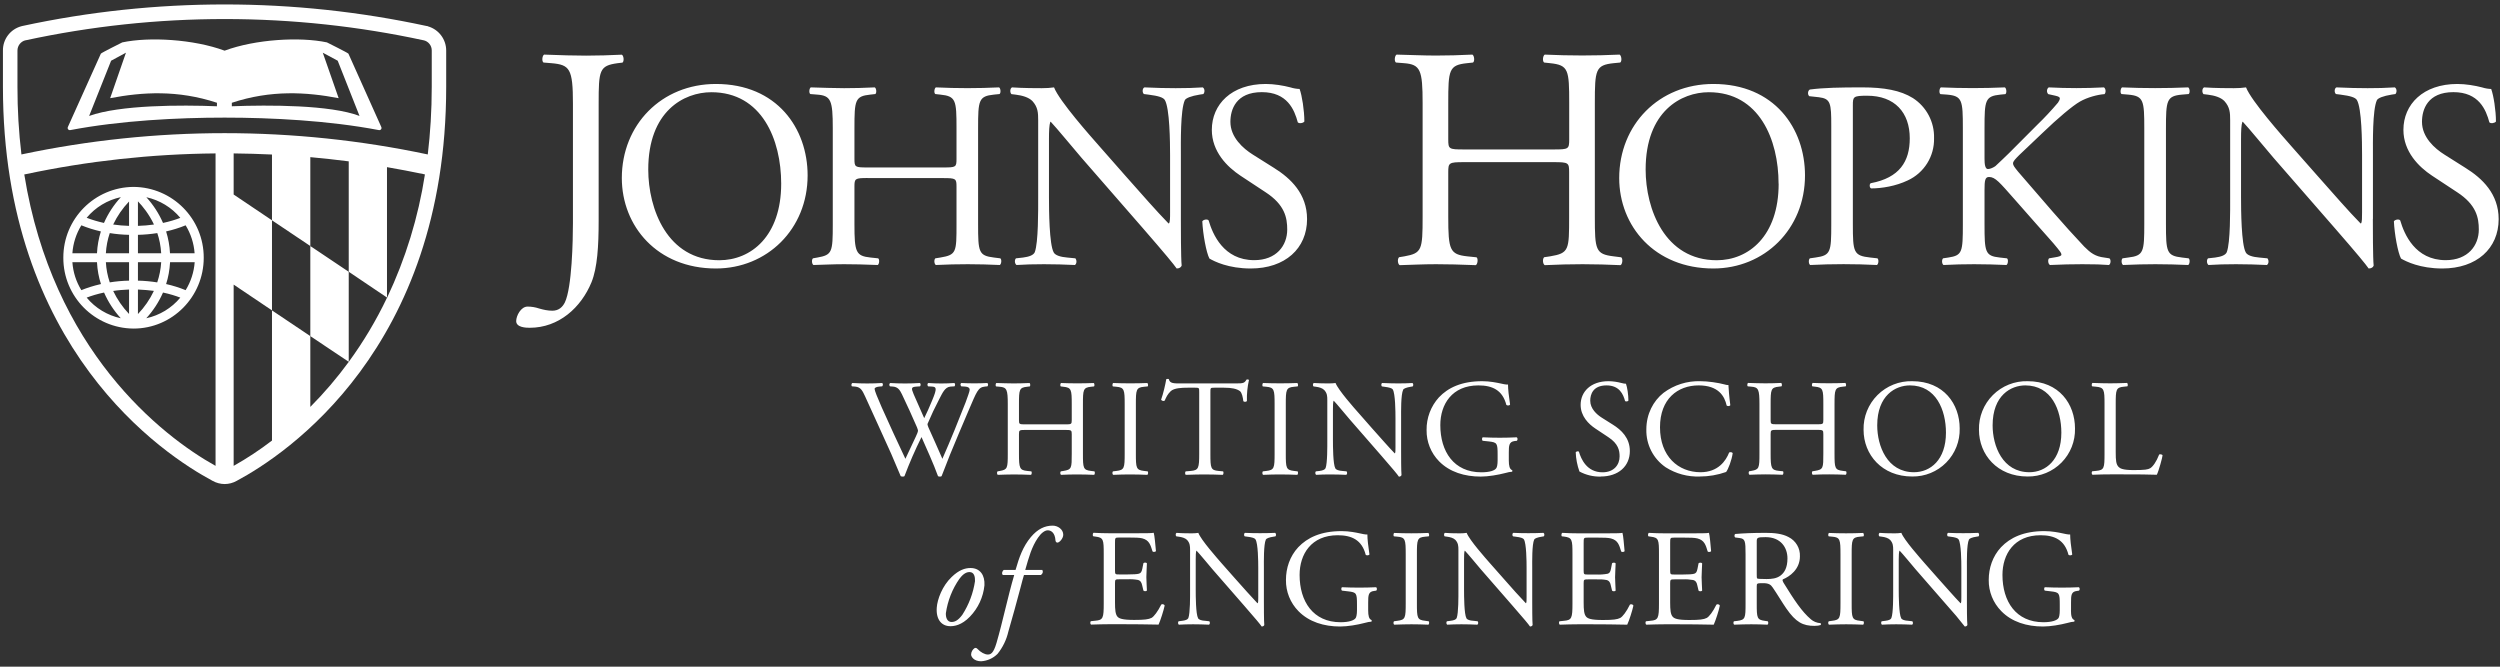 <?xml version="1.0" encoding="UTF-8"?>
<svg width="315px" height="84px" viewBox="0 0 315 84" version="1.1" xmlns="http://www.w3.org/2000/svg" xmlns:xlink="http://www.w3.org/1999/xlink">
    <rect x="0" y="0" width="315" height="84" fill="#333333" stroke="none"/>
    <title>logo(1)</title>
    <g id="Page-1" stroke="none" stroke-width="1" fill="none" fill-rule="evenodd">
        <g id="logo(1)" fill="#FFFFFF" fill-rule="nonzero">
            <path d="M29.21,13.39 L29.21,12.95 C34.16,11.31 38.63,11.6 42.67,12.37 L40.67,6.64 L42.55,7.65 L45.3,14.61 C41.63,13.21 33.9,13.21 29.21,13.39 Z M27.32,13.39 C22.84,13.21 15.11,13.21 11.23,14.61 L14,7.65 L15.87,6.64 L13.88,12.37 C17.92,11.6 22.38,11.31 27.34,12.95 L27.33,13.39 L27.32,13.39 Z M43.9,6.76 C43.86,6.67 41.19,5.34 41.19,5.34 C37.79,4.62 32.2,4.94 28.31,6.38 L28.29,6.38 C24.39,4.94 18.81,4.62 15.41,5.34 C15.41,5.34 12.74,6.67 12.71,6.76 L8.57,15.96 C8.43,16.22 8.64,16.44 8.87,16.39 C15.17,15.19 22.38,14.82 28.3,14.82 C34.21,14.82 41.43,15.19 47.72,16.39 C47.96,16.44 48.16,16.22 48.03,15.97 L43.9,6.76 Z" id="Shape"></path>
            <path d="M54.4,10.94 C54.4,13.94 54.22,16.77 53.9,19.46 C37.021,15.883 19.579,15.883 2.7,19.46 C2.362,16.633 2.195,13.787 2.2,10.94 L2.2,6.37 C2.2,5.75 2.62,5.23 3.19,5.08 L3.22,5.08 C11.461,3.299 19.869,2.4 28.3,2.4 C36.9,2.4 45.27,3.33 53.34,5.07 L53.36,5.07 C53.973,5.199 54.409,5.744 54.4,6.37 L54.4,10.94 L54.4,10.94 Z M29.44,24.51 L29.44,19.33 C31.05,19.35 32.66,19.39 34.27,19.47 L34.27,27.76 L29.44,24.51 L29.44,24.51 Z M48.78,37.5 L48.76,37.52 C47.408,40.357 45.795,43.062 43.94,45.6 C42.473,47.61 40.855,49.505 39.1,51.27 L39.1,42.35 L34.27,39.11 L34.27,55.51 C32.738,56.687 31.124,57.753 29.44,58.7 L29.44,35.86 L34.27,39.11 L34.27,27.76 L39.1,31 L39.1,19.8 C40.72,19.95 42.33,20.12 43.94,20.33 L43.94,34.24 L48.76,37.49 L48.76,21.06 C50.31,21.33 51.85,21.62 53.38,21.94 L53.54,21.98 C52.71,27.356 51.107,32.583 48.78,37.5 L48.78,37.5 Z M27.16,58.7 C20.33,54.9 6.6,44.1 3.06,21.98 L3.22,21.95 C11.092,20.279 19.112,19.401 27.16,19.33 L27.16,58.7 L27.16,58.7 Z M53.93,3.32 L53.9,3.3 L53.72,3.27 C45.367,1.469 36.845,0.561 28.3,0.56 C19.75,0.56 11.18,1.47 2.84,3.27 L2.76,3.29 L2.68,3.31 C1.302,3.684 0.352,4.943 0.37,6.37 L0.37,10.94 C0.37,43.91 20.59,57.28 26.79,60.59 C27.255,60.848 27.778,60.986 28.31,60.99 C28.839,60.987 29.359,60.85 29.82,60.59 C36,57.29 56.22,43.9 56.22,10.94 L56.22,6.37 C56.221,4.954 55.282,3.709 53.92,3.32 L53.93,3.32 Z" id="Shape"></path>
            <path d="M9.12,33.04 L12.22,33.04 C12.27,34.04 12.45,34.96 12.72,35.79 C11.72,36.02 10.91,36.29 10.25,36.56 C9.595,35.495 9.207,34.287 9.12,33.04 L9.12,33.04 Z M10.25,28.39 C11.048,28.713 11.87,28.971 12.71,29.16 C12.429,30.052 12.265,30.976 12.22,31.91 L9.12,31.91 C9.208,30.663 9.595,29.455 10.25,28.39 L10.25,28.39 Z M15.22,24.85 C14.34,25.806 13.623,26.901 13.1,28.09 C12.358,27.928 11.629,27.711 10.92,27.44 C12.023,26.118 13.537,25.203 15.22,24.84 L15.22,24.85 Z M16.26,28.46 C15.591,28.441 14.923,28.385 14.26,28.29 C14.768,27.223 15.443,26.244 16.26,25.39 L16.26,28.46 L16.26,28.46 Z M16.26,31.91 L13.34,31.91 C13.388,31.045 13.553,30.191 13.83,29.37 C14.57,29.49 15.38,29.57 16.26,29.59 L16.26,31.91 L16.26,31.91 Z M16.26,35.36 C15.38,35.38 14.56,35.46 13.83,35.58 C13.553,34.759 13.388,33.905 13.34,33.04 L16.26,33.04 L16.26,35.36 Z M16.26,39.56 C15.444,38.705 14.769,37.726 14.26,36.66 C14.88,36.56 15.55,36.51 16.26,36.48 L16.26,39.57 L16.26,39.56 Z M10.92,37.5 C11.52,37.27 12.25,37.04 13.11,36.86 C13.63,38.049 14.343,39.143 15.22,40.1 C13.536,39.739 12.022,38.823 10.92,37.5 L10.92,37.5 Z M17.38,36.48 C18.1,36.51 18.77,36.57 19.39,36.65 C18.883,37.726 18.204,38.712 17.38,39.57 L17.38,36.48 L17.38,36.48 Z M17.38,33.04 L20.31,33.04 C20.257,33.905 20.089,34.759 19.81,35.58 C19.006,35.454 18.194,35.38 17.38,35.36 L17.38,33.04 L17.38,33.04 Z M17.38,29.59 C18.197,29.569 19.012,29.496 19.82,29.37 C20.08,30.13 20.25,30.97 20.31,31.91 L17.38,31.91 L17.38,29.6 L17.38,29.59 Z M17.38,25.37 C17.98,25.99 18.78,26.98 19.4,28.29 C18.731,28.386 18.056,28.442 17.38,28.46 L17.38,25.37 Z M22.72,27.45 C22.12,27.68 21.39,27.91 20.54,28.09 C20.023,26.902 19.313,25.807 18.44,24.85 C20.116,25.217 21.622,26.132 22.72,27.45 L22.72,27.45 Z M23.39,28.39 C24.043,29.456 24.431,30.663 24.52,31.91 L21.42,31.91 C21.374,30.976 21.209,30.052 20.93,29.16 C21.77,28.971 22.593,28.714 23.39,28.39 L23.39,28.39 Z M23.39,36.56 C22.593,36.236 21.77,35.978 20.93,35.79 C21.2,34.96 21.37,34.05 21.43,33.04 L24.53,33.04 C24.438,34.288 24.047,35.495 23.39,36.56 L23.39,36.56 Z M18.43,40.1 C19.306,39.143 20.019,38.048 20.54,36.86 C21.39,37.04 22.12,37.27 22.72,37.5 C21.62,38.821 20.11,39.736 18.43,40.1 L18.43,40.1 Z M16.83,41.4 C21.7,41.4 25.67,37.4 25.67,32.48 C25.687,27.572 21.728,23.578 16.82,23.55 C11.92,23.583 7.969,27.57 7.98,32.47 C7.963,37.374 11.916,41.367 16.82,41.4 L16.83,41.4 Z M43.93,34.24 L39.1,31 L39.1,42.35 L43.94,45.59 L43.94,34.24 M72.19,13.06 C72.19,8.64 71.79,8.16 69.47,7.96 L68.48,7.88 C68.24,7.72 68.32,7 68.56,6.88 C70.85,6.96 72.19,7.01 73.85,7.01 C75.43,7.01 76.77,6.96 78.35,6.89 C78.59,7.01 78.67,7.72 78.43,7.89 L77.83,7.96 C75.51,8.28 75.43,8.83 75.43,13.06 L75.43,27.84 C75.43,30.98 75.27,33.73 74.53,35.56 C73.22,38.75 70.42,41.3 66.74,41.3 C66.27,41.3 65.04,41.26 65.04,40.46 C65.04,39.78 65.64,38.63 66.47,38.63 C66.94,38.63 67.42,38.7 67.93,38.87 C68.48,39.03 69.03,39.15 69.59,39.15 C70.42,39.15 70.89,38.67 71.17,38.11 C72.07,36.24 72.19,30.26 72.19,28.11 L72.19,13.06 M98.43,23.14 C98.43,17.6 96,11.62 89.63,11.62 C86.17,11.62 81.68,14.01 81.68,21.36 C81.68,26.33 84.08,32.79 90.63,32.79 C94.63,32.79 98.43,29.76 98.43,23.14 M78.35,22.44 C78.35,15.72 83.35,10.58 90.2,10.58 C97.9,10.58 101.76,16.18 101.76,22.1 C101.76,28.89 96.63,33.83 90.2,33.83 C82.81,33.83 78.35,28.49 78.35,22.43 M109.32,22.43 C107.72,22.43 107.66,22.51 107.66,23.52 L107.66,28.25 C107.66,31.78 107.83,32.25 109.69,32.45 L110.65,32.55 C110.85,32.69 110.79,33.29 110.59,33.39 C108.79,33.32 107.66,33.29 106.36,33.29 C104.93,33.29 103.8,33.36 102.5,33.39 C102.3,33.29 102.23,32.75 102.43,32.55 L102.99,32.45 C104.86,32.12 104.93,31.78 104.93,28.25 L104.93,16.15 C104.93,12.63 104.7,12.05 102.96,11.92 L102.1,11.85 C101.9,11.72 101.96,11.12 102.16,11.01 C103.8,11.05 104.93,11.11 106.36,11.11 C107.66,11.11 108.79,11.08 110.22,11.01 C110.42,11.11 110.49,11.71 110.29,11.85 L109.66,11.92 C107.73,12.12 107.66,12.62 107.66,16.16 L107.66,20.02 C107.66,21.06 107.73,21.1 109.32,21.1 L118.85,21.1 C120.45,21.1 120.52,21.06 120.52,20.02 L120.52,16.16 C120.52,12.63 120.45,12.12 118.48,11.92 L117.85,11.85 C117.65,11.72 117.72,11.12 117.92,11.01 C120.572,11.138 123.228,11.138 125.88,11.01 C126.08,11.11 126.14,11.71 125.94,11.85 L125.24,11.92 C123.31,12.12 123.24,12.62 123.24,16.16 L123.24,28.25 C123.24,31.78 123.31,32.21 125.24,32.45 L126.04,32.55 C126.24,32.69 126.18,33.29 125.97,33.39 C124.631,33.326 123.291,33.293 121.95,33.29 C120.58,33.29 119.38,33.32 117.92,33.39 C117.72,33.29 117.65,32.75 117.85,32.55 L118.48,32.45 C120.52,32.11 120.52,31.78 120.52,28.25 L120.52,23.52 C120.52,22.51 120.45,22.44 118.85,22.44 L109.32,22.44 M148.79,27.58 C148.79,28.58 148.79,32.58 148.89,33.46 C148.82,33.66 148.62,33.83 148.26,33.83 C147.86,33.26 146.89,32.08 144,28.75 L136.27,19.88 C135.37,18.84 133.1,16.08 132.4,15.35 L132.34,15.35 C132.2,15.75 132.17,16.52 132.17,17.53 L132.17,24.86 C132.17,26.44 132.2,30.81 132.77,31.81 C132.97,32.18 133.64,32.38 134.47,32.45 L135.5,32.55 C135.7,32.82 135.67,33.23 135.44,33.39 C134.141,33.326 132.841,33.293 131.54,33.29 C130.14,33.29 129.24,33.32 128.08,33.39 C127.84,33.22 127.81,32.75 128.01,32.55 L128.91,32.45 C129.68,32.35 130.21,32.15 130.38,31.78 C130.84,30.57 130.81,26.48 130.81,24.86 L130.81,15.15 C130.81,14.21 130.78,13.5 130.08,12.73 C129.61,12.26 128.81,12.03 128.01,11.93 L127.44,11.86 C127.24,11.66 127.24,11.16 127.51,11.01 C128.91,11.11 130.67,11.11 131.27,11.11 C131.81,11.11 132.37,11.08 132.81,11.01 C133.47,12.73 137.41,17.16 138.51,18.41 L141.73,22.07 C144.03,24.66 145.66,26.54 147.23,28.15 L147.29,28.15 C147.43,27.98 147.43,27.45 147.43,26.74 L147.43,19.54 C147.43,17.97 147.39,13.6 146.76,12.59 C146.56,12.29 146.03,12.09 144.69,11.92 L144.13,11.85 C143.9,11.65 143.93,11.12 144.2,11.01 C145.73,11.08 146.86,11.11 148.13,11.11 C149.56,11.11 150.42,11.08 151.55,11.01 C151.82,11.18 151.82,11.65 151.62,11.85 L151.16,11.92 C150.09,12.09 149.42,12.36 149.29,12.62 C148.72,13.84 148.79,18 148.79,19.55 L148.79,27.58 M157.59,33.83 C154.79,33.83 153.03,32.95 152.39,32.58 C151.99,31.85 151.56,29.46 151.49,27.88 C151.66,27.64 152.17,27.58 152.29,27.78 C152.79,29.49 154.16,32.78 158.03,32.78 C160.83,32.78 162.19,30.94 162.19,28.92 C162.19,27.44 161.89,25.8 159.46,24.22 L156.29,22.13 C154.63,21.03 152.69,19.11 152.69,16.36 C152.69,13.16 155.16,10.58 159.49,10.58 C160.53,10.58 161.72,10.78 162.59,11.01 C162.966,11.129 163.356,11.197 163.75,11.21 C164.05,12.02 164.35,13.91 164.35,15.31 C164.22,15.51 163.69,15.61 163.52,15.41 C163.09,13.81 162.19,11.61 158.99,11.61 C155.73,11.61 155.03,13.81 155.03,15.35 C155.03,17.3 156.63,18.71 157.86,19.48 L160.53,21.16 C162.63,22.47 164.69,24.42 164.69,27.61 C164.69,31.31 161.92,33.83 157.59,33.83 M184.45,20.43 C182.56,20.43 182.48,20.51 182.48,21.7 L182.48,27.32 C182.48,31.5 182.68,32.06 184.88,32.3 L186.04,32.42 C186.27,32.57 186.19,33.29 185.95,33.41 C183.82,33.33 182.48,33.29 180.95,33.29 C179.25,33.29 177.9,33.37 176.36,33.41 C176.12,33.29 176.04,32.65 176.28,32.41 L176.95,32.3 C179.16,31.9 179.25,31.5 179.25,27.32 L179.25,12.98 C179.25,8.8 178.97,8.12 176.91,7.96 L175.89,7.88 C175.65,7.72 175.73,7 175.97,6.88 C177.9,6.92 179.24,7 180.94,7 C182.48,7 183.82,6.96 185.52,6.88 C185.76,7 185.84,7.72 185.6,7.88 L184.85,7.96 C182.56,8.2 182.48,8.8 182.48,12.98 L182.48,17.56 C182.48,18.79 182.56,18.83 184.45,18.83 L195.75,18.83 C197.64,18.83 197.72,18.79 197.72,17.56 L197.72,12.98 C197.72,8.8 197.64,8.2 195.31,7.96 L194.56,7.88 C194.32,7.72 194.4,7 194.64,6.88 C197.782,7.027 200.928,7.027 204.07,6.88 C204.31,7.01 204.39,7.72 204.15,7.88 L203.32,7.96 C201.03,8.2 200.95,8.8 200.95,12.98 L200.95,27.32 C200.95,31.5 201.03,32.02 203.32,32.3 L204.27,32.42 C204.51,32.57 204.43,33.29 204.19,33.41 C202.598,33.335 201.004,33.295 199.41,33.29 C197.8,33.29 196.38,33.33 194.64,33.41 C194.4,33.29 194.32,32.65 194.56,32.41 L195.31,32.3 C197.71,31.9 197.71,31.5 197.71,27.32 L197.71,21.7 C197.71,20.5 197.64,20.43 195.74,20.43 L184.45,20.43" id="Shape"></path>
            <path d="M224.1,23.14 C224.1,17.6 221.67,11.62 215.31,11.62 C211.85,11.62 207.35,14.01 207.35,21.36 C207.35,26.33 209.75,32.79 216.31,32.79 C220.31,32.79 224.11,29.76 224.11,23.14 M204.02,22.44 C204.02,15.72 209.02,10.58 215.88,10.58 C223.58,10.58 227.43,16.18 227.43,22.1 C227.43,28.89 222.3,33.83 215.88,33.83 C208.48,33.83 204.02,28.49 204.02,22.43 M233.46,28.25 C233.46,31.78 233.53,32.22 235.66,32.45 L236.56,32.55 C236.76,32.72 236.69,33.29 236.49,33.39 C233.692,33.248 230.888,33.248 228.09,33.39 C227.89,33.29 227.84,32.75 228.04,32.55 L228.74,32.45 C230.67,32.18 230.74,31.78 230.74,28.25 L230.74,15.85 C230.74,13 230.67,12.43 229.17,12.25 L227.97,12.12 C227.73,11.92 227.77,11.42 228.04,11.28 C229.8,11.05 231.87,11.01 234.63,11.01 C237.39,11.01 239.46,11.38 241.03,12.36 C242.735,13.461 243.743,15.371 243.69,17.4 C243.752,19.687 242.441,21.79 240.36,22.74 C238.89,23.44 237.13,23.74 235.76,23.74 C235.53,23.65 235.53,23.14 235.73,23.08 C239.33,22.4 240.63,20.36 240.63,17.43 C240.63,14.17 238.73,12.06 235.26,12.06 C233.5,12.06 233.46,12.19 233.46,13.26 L233.46,28.26 M247.32,16.16 C247.32,12.63 247.25,12.09 245.32,11.92 L244.49,11.86 C244.29,11.72 244.36,11.12 244.55,11.01 C247.235,11.13 249.925,11.13 252.61,11.01 C252.81,11.11 252.88,11.71 252.68,11.86 L252.05,11.92 C250.12,12.12 250.05,12.62 250.05,16.16 L250.05,20.02 C250.05,20.66 250.12,21.3 250.48,21.3 C250.78,21.3 251.18,21.1 251.42,20.93 C251.88,20.53 252.75,19.65 253.12,19.31 L256.71,15.71 C257.623,14.827 258.49,13.9 259.31,12.93 C259.47,12.69 259.54,12.53 259.54,12.39 C259.54,12.26 259.41,12.16 258.98,12.06 L258.08,11.86 C257.84,11.62 257.88,11.18 258.14,11.01 C260.458,11.132 262.782,11.132 265.1,11.01 C265.34,11.18 265.37,11.65 265.17,11.86 C264.3,11.92 263.01,12.26 262.07,12.8 C261.14,13.33 259.27,14.91 257.41,16.7 L254.41,19.55 C253.95,20.02 253.64,20.32 253.64,20.59 C253.64,20.83 253.84,21.09 254.28,21.63 C257.44,25.29 260.01,28.32 262.61,31.07 C263.41,31.87 264.01,32.32 265.14,32.45 L265.78,32.55 C266.02,32.72 265.95,33.29 265.72,33.39 C264.85,33.32 263.94,33.29 262.37,33.29 C261.01,33.29 259.84,33.32 258.31,33.39 C258.08,33.32 257.98,32.75 258.18,32.55 L258.94,32.42 C259.41,32.35 259.74,32.25 259.74,32.08 C259.74,31.88 259.51,31.61 259.27,31.31 C258.64,30.51 257.77,29.6 256.51,28.15 L253.85,25.13 C251.95,22.98 251.41,22.3 250.62,22.3 C250.12,22.3 250.05,22.74 250.05,23.92 L250.05,28.25 C250.05,31.78 250.12,32.25 251.98,32.45 L252.88,32.55 C253.08,32.69 253.01,33.29 252.81,33.39 C251.458,33.327 250.104,33.293 248.75,33.29 C247.38,33.29 246.25,33.32 244.89,33.39 C244.69,33.29 244.62,32.79 244.82,32.55 L245.49,32.45 C247.25,32.18 247.32,31.78 247.32,28.25 L247.32,16.15 M270.18,16.22 C270.18,12.66 270.11,12.09 268.14,11.92 L267.31,11.85 C267.11,11.72 267.18,11.12 267.38,11.01 C270.155,11.132 272.935,11.132 275.71,11.01 C275.91,11.11 275.97,11.71 275.77,11.85 L274.94,11.92 C272.98,12.09 272.91,12.66 272.91,16.22 L272.91,28.18 C272.91,31.75 272.98,32.22 274.94,32.45 L275.77,32.55 C275.97,32.69 275.91,33.29 275.71,33.39 C274.334,33.326 272.957,33.293 271.58,33.29 C270.18,33.29 269.18,33.32 267.51,33.39 C267.31,33.29 267.24,32.75 267.44,32.55 L268.14,32.45 C270.11,32.22 270.18,31.75 270.18,28.18 L270.18,16.22 M298.98,27.58 C298.98,28.58 298.98,32.58 299.08,33.46 C299.02,33.66 298.82,33.83 298.45,33.83 C298.05,33.26 297.09,32.08 294.19,28.75 L286.46,19.88 C285.56,18.84 283.3,16.08 282.6,15.35 L282.54,15.35 C282.4,15.75 282.37,16.52 282.37,17.53 L282.37,24.86 C282.37,26.44 282.4,30.81 282.97,31.81 C283.17,32.18 283.83,32.38 284.67,32.45 L285.7,32.55 C285.9,32.82 285.87,33.23 285.63,33.39 C284.331,33.326 283.031,33.293 281.73,33.29 C280.33,33.29 279.43,33.32 278.27,33.39 C278.04,33.22 278.01,32.75 278.21,32.55 L279.11,32.45 C279.87,32.35 280.41,32.15 280.57,31.78 C281.04,30.57 281,26.48 281,24.86 L281,15.15 C281,14.21 280.97,13.5 280.27,12.73 C279.81,12.26 279.01,12.03 278.21,11.93 L277.64,11.86 C277.44,11.66 277.44,11.16 277.71,11.01 C279.11,11.11 280.87,11.11 281.47,11.11 C282,11.11 282.57,11.08 283,11.01 C283.67,12.73 287.6,17.16 288.7,18.41 L291.93,22.07 C294.23,24.66 295.85,26.54 297.43,28.15 L297.49,28.15 C297.62,27.98 297.62,27.45 297.62,26.74 L297.62,19.54 C297.62,17.97 297.59,13.6 296.96,12.59 C296.76,12.29 296.22,12.09 294.89,11.92 L294.33,11.85 C294.09,11.65 294.13,11.12 294.39,11.01 C295.92,11.08 297.06,11.11 298.32,11.11 C299.464,11.116 300.608,11.082 301.75,11.01 C302.02,11.18 302.02,11.65 301.82,11.85 L301.35,11.92 C300.29,12.09 299.62,12.36 299.49,12.62 C298.92,13.84 298.99,18 298.99,19.55 L298.99,27.58 M307.73,33.83 C304.93,33.83 303.17,32.95 302.53,32.58 C302.13,31.85 301.7,29.46 301.63,27.88 C301.8,27.64 302.31,27.58 302.43,27.78 C302.93,29.49 304.3,32.78 308.16,32.78 C310.96,32.78 312.33,30.94 312.33,28.92 C312.33,27.44 312.03,25.8 309.6,24.22 L306.43,22.13 C304.77,21.03 302.83,19.11 302.83,16.36 C302.83,13.16 305.3,10.58 309.63,10.58 C310.66,10.58 311.86,10.78 312.73,11.01 C313.16,11.15 313.63,11.21 313.89,11.21 C314.19,12.02 314.49,13.91 314.49,15.31 C314.36,15.51 313.83,15.61 313.66,15.41 C313.23,13.81 312.33,11.61 309.13,11.61 C305.87,11.61 305.17,13.81 305.17,15.35 C305.17,17.3 306.77,18.71 308,19.48 L310.66,21.16 C312.76,22.47 314.83,24.42 314.83,27.61 C314.83,31.31 312.06,33.83 307.73,33.83 M107.34,48.68 C107.24,48.58 107.26,48.33 107.4,48.26 C108.642,48.335 109.888,48.335 111.13,48.26 C111.29,48.31 111.27,48.56 111.16,48.68 L110.77,48.71 C110.41,48.75 110.2,48.85 110.2,49.01 C110.2,49.21 110.56,50.11 111.1,51.33 C112.07,53.5 113.064,55.661 114.08,57.81 L115.4,55 C115.56,54.67 115.67,54.37 115.67,54.29 C115.67,54.2 115.62,54.05 115.54,53.84 C114.94,52.44 114.3,51.06 113.64,49.67 C113.38,49.13 113.13,48.77 112.54,48.71 L112.13,48.68 C112.01,48.54 112.03,48.33 112.17,48.26 C113.412,48.337 114.658,48.337 115.9,48.26 C116.02,48.31 116.04,48.54 115.93,48.68 L115.49,48.71 C114.81,48.76 114.79,48.88 115.12,49.67 L116.45,52.69 C116.78,52.01 117.09,51.35 117.47,50.41 C118.08,48.94 118,48.75 117.45,48.71 L116.93,48.68 C116.81,48.51 116.85,48.31 116.97,48.26 C118.059,48.337 119.151,48.337 120.24,48.26 C120.36,48.31 120.38,48.54 120.27,48.68 L119.77,48.71 C119.05,48.76 118.74,49.55 118.36,50.26 C117.816,51.295 117.315,52.353 116.86,53.43 C116.86,53.51 116.9,53.64 116.98,53.85 C117.57,55.19 118.18,56.49 118.74,57.81 C119.27,56.6 119.79,55.38 120.29,54.15 L121.67,50.69 C121.89,50.07 122.18,49.32 122.18,49.11 C122.18,48.87 121.98,48.73 121.62,48.71 L121.12,48.68 C120.98,48.52 120.99,48.33 121.13,48.26 C122.216,48.315 123.304,48.315 124.39,48.26 C124.52,48.31 124.54,48.54 124.42,48.68 L124.09,48.71 C123.23,48.8 123.08,49.32 122.04,51.73 L120.79,54.67 C120.037,56.432 119.32,58.209 118.64,60 C118.577,60.038 118.503,60.055 118.43,60.05 C118.347,60.052 118.265,60.035 118.19,60 C117.64,58.46 116.64,56.28 116.11,55.07 C115.311,56.676 114.593,58.322 113.96,60 C113.897,60.038 113.824,60.056 113.75,60.05 C113.661,60.051 113.572,60.034 113.49,60 L112.3,57.2 C111.2,54.8 110.13,52.38 109.01,49.96 C108.68,49.26 108.48,48.78 107.76,48.71 L107.34,48.68 M129.25,54.17 C128.42,54.17 128.39,54.2 128.39,54.72 L128.39,57.17 C128.39,58.99 128.47,59.24 129.44,59.34 L129.94,59.39 C130.04,59.46 130.01,59.78 129.9,59.83 C129.174,59.8 128.447,59.783 127.72,59.78 C126.98,59.78 126.39,59.81 125.72,59.83 C125.62,59.78 125.58,59.5 125.69,59.39 L125.99,59.34 C126.94,59.17 126.98,58.99 126.98,57.17 L126.98,50.92 C126.98,49.09 126.86,48.8 125.96,48.73 L125.51,48.69 C125.41,48.63 125.44,48.31 125.55,48.26 C126.39,48.28 126.98,48.31 127.72,48.31 C128.39,48.31 128.97,48.29 129.72,48.26 C129.82,48.31 129.85,48.63 129.75,48.69 L129.42,48.73 C128.42,48.83 128.39,49.1 128.39,50.92 L128.39,52.92 C128.39,53.46 128.42,53.47 129.25,53.47 L134.17,53.47 C135,53.47 135.04,53.46 135.04,52.92 L135.04,50.92 C135.04,49.1 135,48.83 133.98,48.73 L133.66,48.69 C133.56,48.63 133.59,48.31 133.69,48.26 C135.063,48.316 136.437,48.316 137.81,48.26 C137.91,48.31 137.94,48.63 137.84,48.69 L137.48,48.73 C136.48,48.83 136.45,49.1 136.45,50.92 L136.45,57.17 C136.45,58.99 136.48,59.22 137.48,59.34 L137.89,59.39 C137.99,59.46 137.96,59.78 137.86,59.83 C137.164,59.798 136.467,59.782 135.77,59.78 C135.07,59.78 134.45,59.79 133.69,59.83 C133.59,59.78 133.55,59.5 133.66,59.39 L133.98,59.34 C135.04,59.17 135.04,58.99 135.04,57.17 L135.04,54.72 C135.04,54.2 135,54.17 134.17,54.17 L129.25,54.17 M141.71,50.95 C141.71,49.11 141.67,48.82 140.66,48.73 L140.23,48.69 C140.13,48.63 140.16,48.31 140.26,48.26 C141.693,48.315 143.127,48.315 144.56,48.26 C144.66,48.31 144.7,48.63 144.6,48.69 L144.17,48.73 C143.15,48.82 143.12,49.11 143.12,50.95 L143.12,57.14 C143.12,58.98 143.15,59.22 144.17,59.34 L144.6,59.39 C144.7,59.46 144.67,59.78 144.56,59.83 C143.85,59.798 143.14,59.781 142.43,59.78 C141.71,59.78 141.13,59.79 140.26,59.83 C140.16,59.78 140.12,59.5 140.23,59.39 L140.66,59.34 C141.67,59.22 141.71,58.98 141.71,57.14 L141.71,50.95 M152.51,57.17 C152.51,58.99 152.55,59.25 153.55,59.34 L154.1,59.39 C154.2,59.46 154.17,59.78 154.06,59.83 C153.31,59.799 152.56,59.782 151.81,59.78 C151.12,59.78 150.51,59.79 149.41,59.83 C149.31,59.78 149.28,59.48 149.41,59.39 L150.04,59.34 C151.02,59.25 151.1,58.99 151.1,57.17 L151.1,49.41 C151.1,48.87 151.1,48.85 150.59,48.85 L149.64,48.85 C148.9,48.85 147.95,48.89 147.52,49.28 C147.11,49.67 146.94,50.05 146.75,50.48 C146.61,50.58 146.37,50.5 146.3,50.36 C146.58,49.58 146.83,48.46 146.95,47.78 C147.01,47.74 147.23,47.72 147.28,47.78 C147.38,48.33 147.95,48.31 148.75,48.31 L155.72,48.31 C156.65,48.31 156.8,48.28 157.06,47.83 C157.15,47.79 157.34,47.81 157.37,47.88 C157.173,48.746 157.086,49.633 157.11,50.52 C157.04,50.66 156.75,50.66 156.66,50.55 C156.61,50.12 156.49,49.48 156.23,49.28 C155.83,48.98 155.18,48.85 154.23,48.85 L153.01,48.85 C152.5,48.85 152.51,48.87 152.51,49.45 L152.51,57.17 M160.6,50.95 C160.6,49.11 160.56,48.82 159.55,48.73 L159.12,48.69 C159.02,48.63 159.05,48.31 159.15,48.26 C160.583,48.314 162.017,48.314 163.45,48.26 C163.56,48.31 163.6,48.63 163.49,48.69 L163.06,48.73 C162.04,48.82 162.01,49.11 162.01,50.95 L162.01,57.14 C162.01,58.98 162.04,59.22 163.06,59.34 L163.49,59.39 C163.59,59.46 163.56,59.78 163.46,59.83 C162.747,59.798 162.034,59.781 161.32,59.78 C160.6,59.78 160.02,59.79 159.15,59.83 C159.05,59.78 159.02,59.5 159.12,59.39 L159.55,59.34 C160.56,59.22 160.6,58.98 160.6,57.14 L160.6,50.95 M176.54,56.82 C176.54,57.35 176.54,59.41 176.59,59.86 C176.55,59.96 176.45,60.06 176.26,60.06 C176.06,59.76 175.56,59.15 174.06,57.43 L170.06,52.84 C169.6,52.31 168.43,50.88 168.06,50.5 L168.03,50.5 C167.96,50.7 167.95,51.1 167.95,51.63 L167.95,55.42 C167.95,56.23 167.96,58.49 168.25,59.01 C168.36,59.21 168.7,59.31 169.14,59.34 L169.67,59.39 C169.77,59.53 169.76,59.74 169.63,59.83 C168.96,59.798 168.29,59.781 167.62,59.78 C166.9,59.78 166.43,59.79 165.83,59.83 C165.71,59.74 165.69,59.5 165.8,59.39 L166.26,59.34 C166.66,59.29 166.93,59.18 167.02,58.99 C167.26,58.37 167.24,56.25 167.24,55.42 L167.24,50.4 C167.24,49.91 167.22,49.55 166.86,49.15 C166.62,48.9 166.21,48.78 165.8,48.73 L165.5,48.69 C165.4,48.59 165.4,48.33 165.54,48.26 C166.186,48.298 166.833,48.314 167.48,48.31 C167.76,48.31 168.05,48.29 168.28,48.26 C168.62,49.15 170.65,51.44 171.22,52.08 L172.89,53.98 C174.08,55.31 174.92,56.28 175.73,57.12 L175.76,57.12 C175.83,57.03 175.83,56.76 175.83,56.39 L175.83,52.67 C175.83,51.86 175.81,49.6 175.49,49.07 C175.39,48.92 175.11,48.82 174.42,48.73 L174.12,48.69 C174.01,48.59 174.02,48.31 174.16,48.26 C174.96,48.29 175.54,48.31 176.19,48.31 C176.93,48.31 177.39,48.29 177.97,48.26 C178.1,48.35 178.1,48.59 178,48.69 L177.76,48.73 C177.21,48.82 176.86,48.96 176.8,49.1 C176.5,49.72 176.54,51.88 176.54,52.67 L176.54,56.82 M190.11,58.01 C190.11,58.7 190.21,59.11 190.53,59.24 C190.554,59.269 190.566,59.307 190.562,59.344 C190.559,59.382 190.54,59.416 190.51,59.44 C190.31,59.44 189.99,59.51 189.67,59.6 C188.75,59.84 187.51,60.05 186.58,60.05 C184.54,60.05 182.66,59.48 181.33,58.13 C180.295,57.079 179.726,55.655 179.75,54.18 C179.729,52.663 180.282,51.195 181.3,50.07 C182.45,48.85 184.16,48.03 186.76,48.03 C187.74,48.03 188.65,48.23 188.94,48.29 C189.27,48.36 189.8,48.49 190.01,48.45 C190.01,49.02 190.11,49.92 190.27,50.97 C190.22,51.11 189.91,51.13 189.8,51.02 C189.32,49.15 188.03,48.56 186.28,48.56 C182.94,48.56 181.48,50.96 181.48,53.56 C181.48,56.89 183.18,59.51 186.64,59.51 C187.7,59.51 188.34,59.29 188.53,58.99 C188.62,58.87 188.7,58.56 188.7,58 L188.7,57.31 C188.7,55.85 188.65,55.74 187.59,55.62 L186.83,55.54 C186.69,55.47 186.71,55.16 186.83,55.1 C188.256,55.173 189.684,55.173 191.11,55.1 C191.23,55.17 191.25,55.43 191.13,55.54 L190.85,55.57 C190.13,55.66 190.11,56.15 190.11,57.03 L190.11,58 M201.69,60.05 C200.756,60.075 199.832,59.854 199.01,59.41 C198.729,58.629 198.571,57.809 198.54,56.98 C198.63,56.86 198.89,56.82 198.95,56.93 C199.21,57.81 199.92,59.51 201.92,59.51 C203.36,59.51 204.07,58.56 204.07,57.51 C204.07,56.76 203.91,55.91 202.66,55.09 L201.02,54 C200.16,53.43 199.16,52.44 199.16,51.01 C199.16,49.36 200.43,48.03 202.67,48.03 C203.21,48.03 203.83,48.13 204.27,48.25 C204.5,48.32 204.74,48.35 204.87,48.35 C205.03,48.77 205.18,49.75 205.18,50.48 C205.12,50.58 204.84,50.63 204.76,50.53 C204.53,49.69 204.06,48.56 202.42,48.56 C200.72,48.56 200.37,49.69 200.37,50.49 C200.37,51.49 201.19,52.23 201.83,52.63 L203.21,53.5 C204.29,54.17 205.36,55.18 205.36,56.83 C205.36,58.74 203.93,60.04 201.69,60.04 M209.6,49.5 C210.939,48.497 212.578,47.979 214.25,48.03 C215.18,48.03 216.49,48.22 217.3,48.44 C217.5,48.5 217.63,48.53 217.78,48.51 C217.8,48.91 217.88,50.01 218.02,51.06 C217.94,51.19 217.68,51.2 217.56,51.1 C217.3,49.92 216.53,48.56 214.03,48.56 C211.4,48.56 209.16,50.25 209.16,53.84 C209.16,57.49 211.45,59.5 214.27,59.5 C216.49,59.5 217.47,58.05 217.87,57.02 C217.99,56.93 218.25,56.97 218.32,57.09 C218.2,57.99 217.75,59.14 217.49,59.47 C216.423,59.846 215.301,60.039 214.17,60.04 C212.656,60.096 211.16,59.691 209.88,58.88 C208.309,57.803 207.391,56.004 207.44,54.1 C207.44,52.18 208.3,50.53 209.6,49.5 M223.96,54.16 C223.13,54.16 223.1,54.19 223.1,54.71 L223.1,57.16 C223.1,58.98 223.18,59.23 224.15,59.33 L224.65,59.38 C224.75,59.45 224.72,59.77 224.61,59.82 C223.884,59.79 223.157,59.773 222.43,59.77 C221.69,59.77 221.1,59.8 220.43,59.82 C220.33,59.77 220.29,59.49 220.39,59.38 L220.69,59.33 C221.65,59.16 221.69,58.98 221.69,57.16 L221.69,50.91 C221.69,49.08 221.57,48.79 220.67,48.72 L220.22,48.68 C220.12,48.62 220.15,48.3 220.26,48.25 C221.1,48.27 221.69,48.3 222.43,48.3 C223.097,48.299 223.764,48.282 224.43,48.25 C224.53,48.3 224.56,48.62 224.46,48.68 L224.13,48.72 C223.13,48.82 223.1,49.09 223.1,50.91 L223.1,52.91 C223.1,53.45 223.13,53.46 223.96,53.46 L228.88,53.46 C229.71,53.46 229.74,53.45 229.74,52.91 L229.74,50.91 C229.74,49.09 229.71,48.82 228.69,48.72 L228.36,48.68 C228.26,48.62 228.3,48.3 228.4,48.25 C229.769,48.306 231.141,48.306 232.51,48.25 C232.61,48.3 232.65,48.62 232.55,48.68 L232.19,48.72 C231.19,48.82 231.15,49.09 231.15,50.91 L231.15,57.16 C231.15,58.98 231.19,59.21 232.19,59.33 L232.59,59.38 C232.7,59.45 232.67,59.77 232.56,59.82 C231.867,59.788 231.174,59.772 230.48,59.77 C229.78,59.77 229.16,59.78 228.4,59.82 C228.3,59.77 228.26,59.49 228.36,59.38 L228.69,59.33 C229.74,59.16 229.74,58.98 229.74,57.16 L229.74,54.71 C229.74,54.19 229.71,54.16 228.88,54.16 L223.96,54.16 M245.19,54.52 C245.19,51.66 243.94,48.56 240.65,48.56 C238.85,48.56 236.53,49.8 236.53,53.6 C236.53,56.17 237.77,59.5 241.16,59.5 C243.23,59.5 245.19,57.94 245.19,54.52 M234.81,54.16 C234.768,52.522 235.401,50.938 236.56,49.78 C237.718,48.621 239.302,47.988 240.94,48.03 C244.92,48.03 246.92,50.93 246.92,53.98 C246.964,55.586 246.35,57.141 245.222,58.285 C244.093,59.428 242.547,60.062 240.94,60.04 C237.12,60.04 234.81,57.28 234.81,54.16 M259.73,54.52 C259.73,51.66 258.48,48.56 255.19,48.56 C253.39,48.56 251.07,49.8 251.07,53.6 C251.07,56.17 252.31,59.5 255.71,59.5 C257.77,59.5 259.73,57.94 259.73,54.52 M249.35,54.16 C249.308,52.522 249.941,50.938 251.1,49.78 C252.258,48.621 253.842,47.988 255.48,48.03 C259.46,48.03 261.45,50.93 261.45,53.98 C261.494,55.585 260.882,57.138 259.755,58.281 C258.629,59.424 257.085,60.06 255.48,60.04 C251.66,60.04 249.35,57.28 249.35,54.16 M265.17,50.91 C265.17,49.08 265.13,48.81 264.05,48.72 L263.62,48.68 C263.52,48.62 263.55,48.3 263.65,48.25 C264.62,48.28 265.2,48.3 265.89,48.3 C266.56,48.3 267.15,48.28 268.01,48.25 C268.11,48.3 268.14,48.62 268.04,48.68 L267.63,48.72 C266.61,48.81 266.58,49.09 266.58,50.91 L266.58,56.95 C266.58,58.05 266.63,58.5 266.94,58.83 C267.13,59.02 267.46,59.23 268.82,59.23 C270.28,59.23 270.64,59.16 270.92,59 C271.26,58.8 271.71,58.17 272.05,57.28 C272.15,57.19 272.48,57.26 272.48,57.38 C272.48,57.58 272,59.35 271.76,59.82 C270.88,59.78 269.25,59.77 267.47,59.77 L265.89,59.77 C265.17,59.77 264.62,59.78 263.65,59.82 C263.55,59.77 263.51,59.49 263.62,59.38 L264.13,59.33 C265.13,59.23 265.17,58.98 265.17,57.16 L265.17,50.91 M120.9,72.91 C119.994,74.205 119.405,75.695 119.18,77.26 C119.15,77.86 119.38,78.37 119.89,78.37 C120.27,78.37 120.69,78.22 121.25,77.47 C122.078,76.186 122.623,74.741 122.85,73.23 C122.87,72.7 122.76,72.08 122.16,72.08 C121.82,72.08 121.4,72.24 120.9,72.92 M124.04,73.75 C123.891,75.235 123.247,76.626 122.21,77.7 C121.15,78.8 120.21,78.9 119.75,78.9 C118.65,78.9 117.93,78.08 118.03,76.58 C118.1,75.51 118.73,73.82 119.91,72.7 C120.81,71.83 121.58,71.57 122.28,71.57 C123.5,71.57 124.11,72.48 124.04,73.75 M129.02,72.45 C128.92,72.75 128.78,73.3 128.58,74.06 C128.091,75.909 127.581,77.753 127.05,79.59 C126.814,80.614 126.349,81.571 125.69,82.39 C125.137,82.942 124.4,83.273 123.62,83.32 C122.69,83.32 122.36,82.73 122.36,82.47 C122.36,82.13 122.57,81.83 122.76,81.69 C122.9,81.59 123.06,81.64 123.16,81.76 C123.56,82.19 124.08,82.47 124.46,82.47 C124.81,82.47 125.17,82.35 125.56,81.01 C126.36,78.27 126.96,75.28 127.79,72.45 L126.36,72.45 C126.19,72.3 126.26,71.96 126.48,71.81 L127.96,71.81 C128.41,70.25 128.87,68.89 129.89,67.67 C130.75,66.65 131.64,66.23 132.64,66.23 C133.28,66.23 133.97,66.69 133.97,67.38 C133.97,67.83 133.5,68.37 133.23,68.37 C133.07,68.37 133,68.21 132.99,68.09 C132.93,67.14 132.45,66.82 132.02,66.82 C131.64,66.82 131.18,67.17 130.78,67.76 C129.99,68.92 129.65,70.16 129.18,71.81 L131.33,71.81 C131.45,72 131.42,72.26 131.16,72.45 L129.03,72.45 M139.07,69.79 C139.07,67.99 139.04,67.73 138.02,67.61 L137.75,67.57 C137.65,67.5 137.68,67.19 137.78,67.13 C138.52,67.17 139.11,67.19 139.81,67.19 L143.05,67.19 C144.15,67.19 145.17,67.19 145.37,67.13 C145.47,67.43 145.58,68.68 145.65,69.44 C145.58,69.55 145.31,69.58 145.22,69.48 C144.96,68.66 144.81,68.06 143.92,67.83 C143.55,67.74 143,67.73 142.24,67.73 L141,67.73 C140.49,67.73 140.49,67.76 140.49,68.43 L140.49,71.89 C140.49,72.38 140.54,72.38 141.05,72.38 L142.05,72.38 C142.77,72.38 143.31,72.35 143.51,72.28 C143.72,72.21 143.84,72.1 143.93,71.67 L144.07,70.96 C144.15,70.86 144.44,70.86 144.51,70.97 C144.51,71.39 144.44,72.07 144.44,72.73 C144.44,73.35 144.51,74.01 144.51,74.4 C144.44,74.52 144.15,74.52 144.07,74.41 L143.91,73.74 C143.84,73.42 143.72,73.16 143.38,73.07 C142.941,72.993 142.495,72.966 142.05,72.99 L141.05,72.99 C140.54,72.99 140.49,73.01 140.49,73.46 L140.49,75.91 C140.49,76.83 140.54,77.41 140.81,77.71 C141.01,77.92 141.38,78.11 142.9,78.11 C144.22,78.11 144.72,78.04 145.1,77.85 C145.4,77.68 145.87,77.07 146.32,76.17 C146.44,76.08 146.68,76.13 146.75,76.29 C146.63,76.89 146.2,78.23 145.98,78.7 C144.43,78.67 142.9,78.65 141.36,78.65 L139.81,78.65 C139.07,78.65 138.49,78.67 137.47,78.7 C137.37,78.65 137.34,78.37 137.44,78.27 L138.01,78.21 C138.99,78.13 139.07,77.87 139.07,76.05 L139.07,69.8 M159.25,75.7 C159.25,76.23 159.25,78.3 159.3,78.75 C159.26,78.85 159.16,78.94 158.97,78.94 C158.77,78.64 158.27,78.04 156.77,76.32 L152.77,71.73 C152.31,71.19 151.14,69.77 150.77,69.39 L150.74,69.39 C150.67,69.59 150.66,69.99 150.66,70.51 L150.66,74.3 C150.66,75.12 150.67,77.37 150.96,77.9 C151.06,78.09 151.41,78.2 151.84,78.22 L152.38,78.28 C152.48,78.42 152.46,78.63 152.34,78.71 C151.67,78.678 151,78.662 150.33,78.66 C149.61,78.66 149.14,78.68 148.53,78.71 C148.42,78.63 148.4,78.38 148.5,78.28 L148.97,78.22 C149.37,78.17 149.64,78.07 149.73,77.88 C149.97,77.25 149.95,75.13 149.95,74.3 L149.95,69.28 C149.95,68.8 149.93,68.43 149.57,68.03 C149.33,67.79 148.92,67.67 148.5,67.62 L148.21,67.58 C148.11,67.48 148.11,67.22 148.24,67.14 C148.97,67.2 149.88,67.2 150.19,67.2 C150.47,67.2 150.76,67.18 150.99,67.14 C151.33,68.04 153.36,70.32 153.92,70.97 L155.59,72.86 C156.79,74.2 157.63,75.16 158.43,76 L158.47,76 C158.54,75.92 158.54,75.64 158.54,75.27 L158.54,71.55 C158.54,70.74 158.52,68.48 158.19,67.96 C158.09,67.81 157.82,67.7 157.13,67.62 L156.83,67.58 C156.71,67.48 156.73,67.2 156.87,67.14 C158.136,67.195 159.404,67.195 160.67,67.14 C160.81,67.24 160.81,67.47 160.71,67.58 L160.47,67.62 C159.92,67.7 159.57,67.84 159.5,67.98 C159.21,68.61 159.25,70.76 159.25,71.55 L159.25,75.71 M172.39,76.89 C172.39,77.59 172.49,78 172.8,78.12 C172.854,78.181 172.85,78.274 172.79,78.33 C172.58,78.33 172.27,78.4 171.94,78.49 C171.04,78.73 169.79,78.94 168.86,78.94 C166.81,78.94 164.94,78.36 163.61,77.01 C162.577,75.961 162.008,74.542 162.03,73.07 C162.03,71.59 162.51,70.1 163.58,68.95 C164.73,67.74 166.43,66.92 169.04,66.92 C170.02,66.92 170.93,67.12 171.22,67.18 C171.55,67.25 172.08,67.38 172.29,67.34 C172.29,67.91 172.39,68.81 172.55,69.86 C172.49,69.99 172.18,70.01 172.08,69.91 C171.6,68.03 170.31,67.44 168.55,67.44 C165.21,67.44 163.75,69.84 163.75,72.44 C163.75,75.78 165.45,78.4 168.91,78.4 C169.98,78.4 170.61,78.17 170.81,77.88 C170.89,77.76 170.98,77.45 170.98,76.88 L170.98,76.19 C170.98,74.74 170.93,74.63 169.86,74.51 L169.1,74.42 C168.96,74.35 168.98,74.04 169.1,73.99 C170.529,74.057 171.961,74.057 173.39,73.99 C173.51,74.06 173.53,74.32 173.41,74.42 L173.13,74.46 C172.41,74.54 172.39,75.03 172.39,75.92 L172.39,76.89 M177.12,69.84 C177.12,67.99 177.08,67.7 176.07,67.62 L175.64,67.58 C175.54,67.51 175.57,67.2 175.67,67.15 C177.103,67.212 178.537,67.212 179.97,67.15 C180.07,67.2 180.12,67.51 180.01,67.58 L179.58,67.62 C178.56,67.7 178.53,68 178.53,69.84 L178.53,76.02 C178.53,77.86 178.56,78.11 179.58,78.22 L180.01,78.28 C180.11,78.35 180.08,78.66 179.98,78.71 C179.267,78.678 178.554,78.662 177.84,78.66 C177.12,78.66 176.54,78.68 175.67,78.71 C175.57,78.66 175.54,78.39 175.64,78.28 L176.07,78.22 C177.08,78.1 177.12,77.86 177.12,76.02 L177.12,69.84 M193.06,75.71 C193.06,76.23 193.06,78.3 193.11,78.75 C193.07,78.85 192.97,78.94 192.78,78.94 C192.58,78.64 192.08,78.04 190.58,76.32 L186.58,71.73 C186.12,71.19 184.95,69.77 184.58,69.39 L184.55,69.39 C184.48,69.59 184.47,69.99 184.47,70.51 L184.47,74.3 C184.47,75.12 184.48,77.37 184.77,77.9 C184.87,78.09 185.22,78.2 185.65,78.22 L186.19,78.28 C186.29,78.42 186.27,78.63 186.15,78.71 C185.48,78.678 184.81,78.662 184.14,78.66 C183.42,78.66 182.95,78.68 182.34,78.71 C182.23,78.63 182.21,78.38 182.31,78.28 L182.78,78.22 C183.18,78.17 183.45,78.07 183.54,77.88 C183.78,77.25 183.76,75.13 183.76,74.3 L183.76,69.28 C183.76,68.8 183.74,68.43 183.38,68.03 C183.14,67.79 182.73,67.67 182.31,67.62 L182.02,67.58 C181.92,67.48 181.92,67.22 182.06,67.14 C182.78,67.2 183.69,67.2 184,67.2 C184.28,67.2 184.57,67.18 184.8,67.14 C185.14,68.04 187.17,70.32 187.74,70.97 L189.41,72.86 C190.59,74.2 191.44,75.16 192.25,76 L192.28,76 C192.35,75.92 192.35,75.64 192.35,75.27 L192.35,71.55 C192.35,70.74 192.33,68.48 192.01,67.96 C191.91,67.81 191.63,67.7 190.94,67.62 L190.64,67.58 C190.52,67.48 190.54,67.2 190.68,67.14 C191.946,67.195 193.214,67.195 194.48,67.14 C194.62,67.24 194.62,67.47 194.52,67.58 L194.28,67.62 C193.73,67.7 193.38,67.84 193.31,67.98 C193.02,68.61 193.06,70.76 193.06,71.55 L193.06,75.71 M198.13,69.81 C198.13,67.99 198.09,67.74 197.08,67.61 L196.8,67.58 C196.7,67.51 196.73,67.2 196.84,67.14 C197.58,67.18 198.16,67.2 198.87,67.2 L202.1,67.2 C203.2,67.2 204.22,67.2 204.43,67.14 C204.53,67.44 204.63,68.69 204.7,69.45 C204.63,69.56 204.36,69.59 204.27,69.49 C204.02,68.67 203.86,68.07 202.97,67.84 C202.61,67.75 202.05,67.74 201.3,67.74 L200.06,67.74 C199.54,67.74 199.54,67.77 199.54,68.44 L199.54,71.9 C199.54,72.39 199.59,72.39 200.11,72.39 L201.11,72.39 C201.599,72.414 202.089,72.381 202.57,72.29 C202.77,72.22 202.9,72.11 202.98,71.68 L203.12,70.97 C203.21,70.87 203.5,70.87 203.57,70.98 C203.57,71.4 203.5,72.08 203.5,72.74 C203.5,73.36 203.57,74.02 203.57,74.41 C203.5,74.53 203.21,74.53 203.12,74.42 L202.96,73.75 C202.9,73.43 202.77,73.17 202.43,73.08 C201.994,73.003 201.552,72.977 201.11,73 L200.11,73 C199.59,73 199.54,73.02 199.54,73.47 L199.54,75.92 C199.54,76.84 199.59,77.42 199.87,77.72 C200.07,77.93 200.43,78.12 201.95,78.12 C203.27,78.12 203.77,78.05 204.15,77.86 C204.46,77.69 204.93,77.08 205.37,76.18 C205.5,76.09 205.74,76.14 205.81,76.3 C205.69,76.9 205.26,78.24 205.03,78.71 C203.494,78.677 201.957,78.66 200.42,78.66 L198.87,78.66 C198.13,78.66 197.54,78.68 196.53,78.71 C196.43,78.66 196.39,78.38 196.49,78.28 L197.06,78.22 C198.04,78.14 198.13,77.88 198.13,76.06 L198.13,69.8 M209.03,69.8 C209.03,68 209,67.74 207.99,67.62 L207.71,67.58 C207.61,67.51 207.64,67.2 207.75,67.14 C208.49,67.18 209.07,67.2 209.78,67.2 L213,67.2 C214.1,67.2 215.12,67.2 215.33,67.14 C215.43,67.44 215.53,68.69 215.6,69.45 C215.53,69.56 215.26,69.59 215.17,69.49 C214.92,68.67 214.76,68.07 213.87,67.84 C213.5,67.75 212.95,67.74 212.19,67.74 L210.96,67.74 C210.44,67.74 210.44,67.77 210.44,68.44 L210.44,71.9 C210.44,72.39 210.49,72.39 211.01,72.39 L212.01,72.39 C212.73,72.39 213.26,72.36 213.47,72.29 C213.67,72.22 213.8,72.11 213.88,71.68 L214.02,70.97 C214.11,70.87 214.4,70.87 214.47,70.98 C214.47,71.4 214.4,72.08 214.4,72.74 C214.4,73.36 214.47,74.02 214.47,74.41 C214.4,74.53 214.11,74.53 214.02,74.42 L213.86,73.75 C213.8,73.43 213.68,73.17 213.33,73.08 C212.891,73.003 212.445,72.976 212,73 L211,73 C210.49,73 210.44,73.02 210.44,73.47 L210.44,75.92 C210.44,76.84 210.49,77.42 210.77,77.72 C210.97,77.93 211.33,78.12 212.85,78.12 C214.18,78.12 214.67,78.05 215.05,77.86 C215.36,77.69 215.83,77.08 216.27,76.18 C216.4,76.09 216.64,76.14 216.7,76.3 C216.59,76.9 216.15,78.24 215.93,78.71 C214.394,78.677 212.857,78.66 211.32,78.66 L209.77,78.66 C209.03,78.66 208.44,78.68 207.43,78.71 C207.33,78.66 207.29,78.38 207.39,78.28 L207.96,78.22 C208.94,78.14 209.03,77.88 209.03,76.06 L209.03,69.8 M221.35,72.3 C221.35,72.62 221.35,72.8 221.4,72.88 C221.45,72.93 221.71,72.96 222.59,72.96 C223.21,72.96 223.86,72.9 224.36,72.51 C224.83,72.15 225.22,71.54 225.22,70.36 C225.22,68.99 224.38,67.68 222.47,67.68 C221.4,67.68 221.35,67.75 221.35,68.24 L221.35,72.31 L221.35,72.3 Z M219.94,69.82 C219.94,68.17 219.89,67.88 219.18,67.79 L218.63,67.72 C218.51,67.63 218.51,67.35 218.65,67.28 C219.61,67.2 220.8,67.14 222.49,67.14 C223.55,67.14 224.57,67.24 225.36,67.67 C226.274,68.127 226.835,69.079 226.79,70.1 C226.79,71.75 225.49,72.65 224.64,73 C224.55,73.1 224.64,73.28 224.72,73.42 C226.1,75.65 227.02,77.05 228.18,78.04 C228.48,78.3 228.91,78.49 229.38,78.52 C229.46,78.56 229.48,78.69 229.38,78.76 C229.23,78.82 228.96,78.86 228.63,78.86 C227.17,78.86 226.29,78.42 225.07,76.66 C224.62,76.02 223.91,74.82 223.37,74.04 C223.12,73.66 222.85,73.48 222.16,73.48 C221.38,73.48 221.35,73.5 221.35,73.87 L221.35,76.06 C221.35,77.88 221.38,78.09 222.38,78.23 L222.74,78.28 C222.84,78.37 222.81,78.66 222.71,78.71 C222.027,78.678 221.344,78.661 220.66,78.66 C219.94,78.66 219.32,78.68 218.51,78.71 C218.41,78.66 218.37,78.41 218.47,78.28 L218.91,78.23 C219.91,78.1 219.94,77.88 219.94,76.06 L219.94,69.82 L219.94,69.82 Z M231.9,69.84 C231.9,67.99 231.86,67.7 230.85,67.62 L230.42,67.58 C230.32,67.51 230.35,67.2 230.45,67.15 C231.883,67.213 233.317,67.213 234.75,67.15 C234.85,67.2 234.89,67.51 234.79,67.58 L234.36,67.62 C233.34,67.7 233.31,68 233.31,69.84 L233.31,76.02 C233.31,77.86 233.34,78.11 234.36,78.22 L234.79,78.28 C234.89,78.35 234.86,78.66 234.75,78.71 C234.04,78.679 233.33,78.662 232.62,78.66 C231.89,78.66 231.31,78.68 230.45,78.71 C230.35,78.66 230.31,78.39 230.42,78.28 L230.85,78.22 C231.86,78.1 231.9,77.86 231.9,76.02 L231.9,69.84 M247.83,75.71 C247.83,76.23 247.83,78.3 247.89,78.75 C247.85,78.85 247.75,78.94 247.56,78.94 C246.861,78.038 246.127,77.164 245.36,76.32 L241.36,71.73 C240.9,71.19 239.73,69.77 239.36,69.39 L239.33,69.39 C239.26,69.59 239.24,69.99 239.24,70.51 L239.24,74.3 C239.24,75.12 239.26,77.37 239.55,77.9 C239.65,78.09 240,78.2 240.43,78.22 L240.96,78.28 C241.06,78.42 241.06,78.63 240.93,78.71 C240.26,78.678 239.59,78.662 238.92,78.66 C238.19,78.66 237.72,78.68 237.12,78.71 C237.01,78.63 236.99,78.38 237.09,78.28 L237.56,78.22 C237.96,78.17 238.23,78.07 238.31,77.88 C238.56,77.25 238.54,75.13 238.54,74.3 L238.54,69.28 C238.54,68.8 238.52,68.43 238.16,68.03 C237.92,67.79 237.51,67.67 237.09,67.62 L236.79,67.58 C236.69,67.48 236.69,67.22 236.83,67.14 C237.56,67.2 238.47,67.2 238.78,67.2 C239.05,67.2 239.35,67.18 239.57,67.14 C239.91,68.04 241.95,70.32 242.51,70.97 L244.18,72.86 C245.38,74.2 246.21,75.16 247.02,76 L247.06,76 C247.13,75.92 247.13,75.64 247.13,75.27 L247.13,71.55 C247.13,70.74 247.11,68.48 246.78,67.96 C246.68,67.81 246.4,67.7 245.72,67.62 L245.42,67.58 C245.3,67.48 245.32,67.2 245.46,67.14 C246.726,67.195 247.994,67.195 249.26,67.14 C249.4,67.24 249.4,67.47 249.3,67.58 L249.05,67.62 C248.5,67.7 248.16,67.84 248.09,67.98 C247.79,68.61 247.83,70.76 247.83,71.55 L247.83,75.71 M260.94,76.89 C260.94,77.59 261.04,78 261.36,78.12 C261.412,78.184 261.403,78.277 261.34,78.33 C261.14,78.33 260.82,78.4 260.5,78.49 C259.58,78.73 258.35,78.94 257.42,78.94 C255.37,78.94 253.49,78.36 252.17,77.01 C251.133,75.963 250.56,74.544 250.58,73.07 C250.58,71.59 251.06,70.1 252.13,68.95 C253.28,67.74 254.99,66.92 257.59,66.92 C258.57,66.92 259.49,67.12 259.77,67.18 C260.1,67.25 260.63,67.38 260.84,67.34 C260.84,67.91 260.94,68.81 261.1,69.86 C261.05,69.99 260.74,70.01 260.63,69.91 C260.15,68.03 258.86,67.44 257.11,67.44 C253.77,67.44 252.31,69.84 252.31,72.44 C252.31,75.78 254.01,78.4 257.47,78.4 C258.53,78.4 259.17,78.17 259.37,77.88 C259.45,77.76 259.53,77.45 259.53,76.88 L259.53,76.19 C259.53,74.74 259.48,74.63 258.41,74.51 L257.66,74.42 C257.52,74.35 257.54,74.04 257.66,73.99 C259.086,74.056 260.514,74.056 261.94,73.99 C262.06,74.06 262.08,74.32 261.96,74.42 L261.69,74.46 C260.96,74.54 260.95,75.03 260.95,75.92 L260.95,76.89" id="Shape"></path>
        </g>
    </g>
</svg>